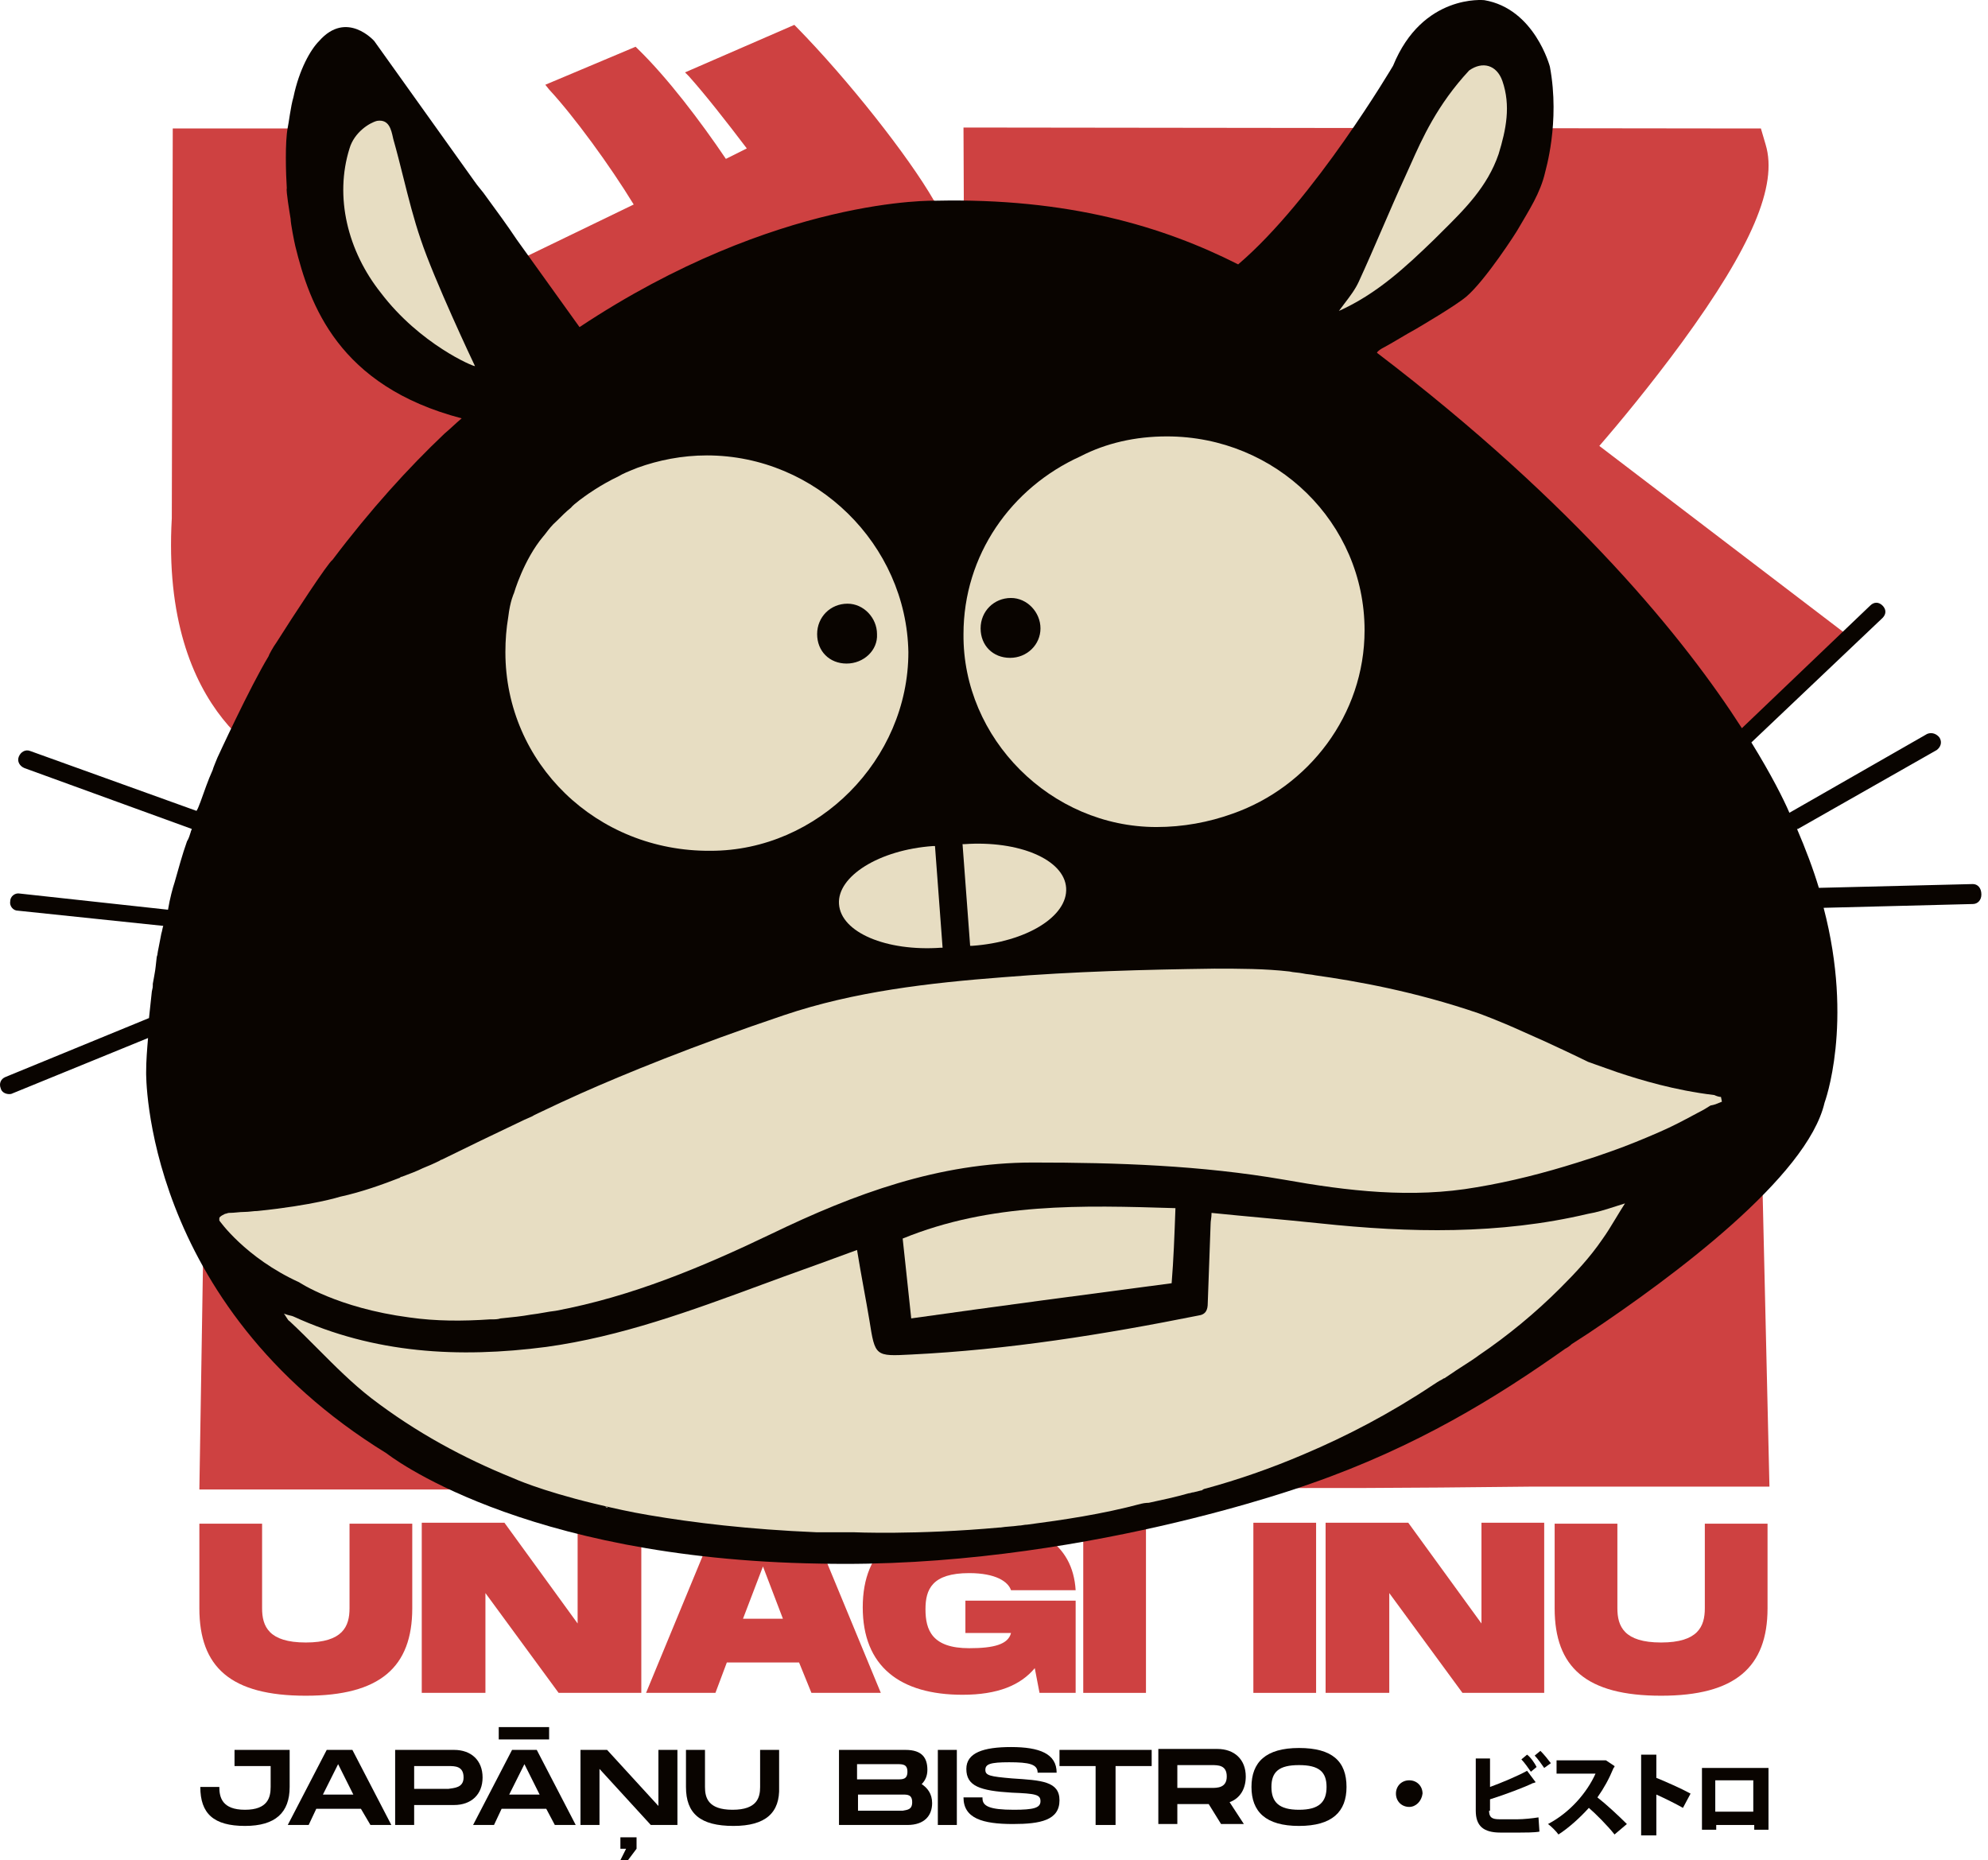<?xml version="1.0" encoding="UTF-8"?> <svg xmlns="http://www.w3.org/2000/svg" width="171" height="160" viewBox="0 0 171 160" fill="none"><path d="M37.832 71.709L18.048 72.2L17.149 128.117H39.467L39.14 104.818L52.955 108.988V89.286L37.832 85.116V71.709Z" fill="#CE4141"></path><path d="M78.216 71.709H57.615V128.035H78.216V71.709Z" fill="#CE4141"></path><path d="M150.321 71.627C150.157 71.791 149.994 71.873 149.748 71.873C149.503 71.873 149.258 71.791 149.176 71.627H131.681V71.709H83.203V127.954H103.15C113.143 128.035 120.571 128 131.681 127.872H152.201L150.893 71.627H150.321ZM131.6 108.334H103.069V91.084H131.6V108.334Z" fill="#CE4141"></path><path d="M100.616 62.962C104.867 61.49 108.791 59.774 112.307 57.894C115.985 55.931 121.054 52.416 123.833 50.045L145.089 67.458L158.577 54.378L137.567 38.355C139.202 36.475 141.982 33.123 144.68 29.444C150.648 21.269 152.937 15.955 151.874 12.44L151.465 11.05H149.994C149.585 11.05 82.876 10.969 82.876 10.969L82.958 30.343H86.637L115.822 30.18C114.269 31.815 112.061 34.022 109.282 36.23C103.886 40.562 95.302 45.958 84.757 47.021L82.958 47.184L83.04 67.213L85.329 66.886C87.046 66.641 93.259 65.496 100.616 62.962Z" fill="#CE4141"></path><path d="M68.488 2.303L68.325 2.139L58.923 6.227L59.25 6.554C60.64 8.107 62.438 10.396 64.237 12.767L62.438 13.666C60.231 10.396 57.37 6.636 54.836 4.183L54.672 4.02L46.906 7.29L47.233 7.699C49.358 9.988 52.465 14.239 54.509 17.59L34.234 27.4V11.05H14.86L14.778 44.568C13.797 61.818 23.852 65.987 25.405 66.477C25.896 66.722 26.55 66.886 27.204 67.131V67.213C32.599 68.112 40.366 68.439 48.296 68.439C59.577 68.439 71.186 67.867 76.5 67.54L78.135 67.458V47.511L76.173 47.756C55.326 50.454 43.963 50.209 37.913 49.31L77.235 30.017L72.821 20.86L80.587 17.672L80.342 17.263C78.135 13.421 72.903 6.799 68.488 2.303Z" fill="#CE4141"></path><path d="M26.305 145.857C19.846 145.857 17.149 143.405 17.149 138.336V131.06H22.544V138.336C22.544 139.889 23.116 141.279 26.305 141.279C29.493 141.279 30.065 139.889 30.065 138.336V131.06H35.461V138.336C35.461 143.405 32.681 145.857 26.305 145.857Z" fill="#CE4141"></path><path d="M55.163 130.979V145.612H48.05L41.755 137.028V145.612H36.278V130.979H43.391L49.685 139.644V130.979H55.163Z" fill="#CE4141"></path><path d="M68.733 142.996H62.52L61.539 145.612H55.571L61.621 130.979H69.714L75.764 145.612H69.796L68.733 142.996ZM67.343 139.235L65.627 134.739L63.91 139.235H67.343Z" fill="#CE4141"></path><path d="M83.04 137.682H92.523V145.612H89.416L89.007 143.486C87.781 144.958 85.819 145.775 82.794 145.775C77.399 145.775 74.21 143.323 74.21 138.254C74.21 133.186 77.399 130.733 83.367 130.733C89.171 130.733 92.277 132.777 92.523 136.783H86.964C86.718 136.047 85.656 135.311 83.367 135.311C80.178 135.311 79.606 136.701 79.606 138.418C79.606 140.216 80.178 141.77 83.367 141.77C85.492 141.77 86.718 141.443 86.964 140.462H83.04V137.682Z" fill="#CE4141"></path><path d="M98.572 130.979H93.177V145.612H98.572V130.979Z" fill="#CE4141"></path><path d="M113.206 130.979H107.81V145.612H113.206V130.979Z" fill="#CE4141"></path><path d="M132.826 130.979V145.612H125.795L119.5 137.028V145.612H114.023V130.979H121.135L127.43 139.644V130.979H132.826Z" fill="#CE4141"></path><path d="M142.881 145.857C136.423 145.857 133.725 143.405 133.725 138.336V131.06H139.121V138.336C139.121 139.889 139.693 141.279 142.881 141.279C146.069 141.279 146.642 139.889 146.642 138.336V131.06H152.037V138.336C152.037 143.405 149.258 145.857 142.881 145.857Z" fill="#CE4141"></path><path d="M24.915 153.705C24.915 155.912 23.689 157.057 21.073 157.057C18.375 157.057 17.23 155.994 17.23 153.705H18.865C18.865 154.604 19.111 155.667 21.073 155.667C23.035 155.667 23.28 154.604 23.28 153.705V151.907H20.173V150.517H24.915V153.705Z" fill="#090400"></path><path d="M31.046 155.585H27.204L26.55 156.975H24.752L28.103 150.517H30.311L33.662 156.975H31.864L31.046 155.585ZM30.392 154.359L29.084 151.743L27.776 154.359H30.392Z" fill="#090400"></path><path d="M41.51 152.888C41.51 154.359 40.529 155.258 39.058 155.258H35.624V156.975H33.989V150.517H39.058C40.529 150.517 41.51 151.416 41.51 152.888ZM39.875 152.888C39.875 151.907 39.139 151.907 38.567 151.907H35.624V153.869H38.567C39.058 153.787 39.875 153.787 39.875 152.888Z" fill="#090400"></path><path d="M46.988 155.585H43.145L42.492 156.975H40.693L44.045 150.517H46.17L49.522 156.975H47.724L46.988 155.585ZM47.233 149.618H42.9V148.555H47.233V149.618ZM46.416 154.359L45.108 151.743L43.8 154.359H46.416Z" fill="#090400"></path><path d="M58.269 150.517V156.975H55.98L51.566 152.152V156.975H49.931V150.517H52.22L56.634 155.34V150.517H58.269ZM53.364 158.038H54.754V159.019L54.018 160H53.364L53.855 159.019H53.364V158.038Z" fill="#090400"></path><path d="M63.093 157.057C60.231 157.057 59.005 155.994 59.005 153.705V150.517H60.64V153.705C60.64 154.604 60.885 155.667 63.011 155.667C65.136 155.667 65.382 154.604 65.382 153.705V150.517H67.017V153.705C67.098 155.912 65.872 157.057 63.093 157.057Z" fill="#090400"></path><path d="M80.178 155.095C80.178 156.158 79.524 156.975 78.053 156.975H72.167V150.517H77.889C79.361 150.517 79.77 151.253 79.77 152.234C79.77 152.724 79.606 153.133 79.279 153.46C79.769 153.787 80.178 154.277 80.178 155.095ZM77.235 153.051C77.644 153.051 78.053 153.051 78.053 152.397C78.053 151.743 77.644 151.743 77.153 151.743H73.72V153.051H77.235ZM78.462 155.013C78.462 154.359 78.053 154.359 77.644 154.359H73.802V155.749H77.644C78.053 155.667 78.462 155.667 78.462 155.013Z" fill="#090400"></path><path d="M82.304 150.517H80.669V156.975H82.304V150.517Z" fill="#090400"></path><path d="M84.511 154.686C84.511 155.34 85.084 155.667 87.209 155.667C88.926 155.667 89.498 155.504 89.498 154.931C89.498 154.359 89.089 154.277 87.046 154.196C84.266 154.032 83.121 153.623 83.121 152.152C83.121 150.762 84.593 150.272 86.964 150.272C89.416 150.272 90.888 150.844 90.888 152.479H89.253C89.253 151.743 88.517 151.58 86.8 151.58C85.165 151.58 84.757 151.743 84.757 152.234C84.757 152.724 85.165 152.806 87.046 152.969C89.58 153.133 91.133 153.215 91.133 154.85C91.133 156.566 89.498 156.893 87.127 156.893C84.511 156.893 82.876 156.403 82.876 154.604H84.511V154.686Z" fill="#090400"></path><path d="M99.063 151.907H95.956V156.975H94.24V151.907H91.133V150.517H99.063V151.907Z" fill="#090400"></path><path d="M105.766 155.013L106.993 156.893H105.031L103.968 155.177H101.27V156.893H99.635V150.435H104.704C106.175 150.435 107.156 151.334 107.156 152.806C107.156 153.869 106.666 154.686 105.766 155.013ZM101.27 153.787H104.213C104.704 153.787 105.521 153.787 105.521 152.806C105.521 151.825 104.785 151.825 104.213 151.825H101.27V153.787Z" fill="#090400"></path><path d="M107.647 153.705C107.647 151.58 108.873 150.353 111.734 150.353C114.595 150.353 115.822 151.498 115.822 153.705C115.822 155.831 114.595 157.057 111.734 157.057C108.873 157.057 107.647 155.831 107.647 153.705ZM114.105 153.705C114.105 152.397 113.451 151.825 111.734 151.825C110.017 151.825 109.363 152.397 109.363 153.705C109.363 155.013 110.017 155.667 111.734 155.667C113.451 155.667 114.105 155.013 114.105 153.705Z" fill="#090400"></path><path d="M128.084 155.749C128.084 156.321 128.33 156.485 128.984 156.485H130.537C131.027 156.485 131.845 156.403 132.335 156.321L132.417 157.547C132.008 157.629 131.109 157.629 130.7 157.629H129.065C127.594 157.629 126.94 157.057 126.94 155.749V151.253C126.94 151.253 128.33 151.253 128.166 151.253V153.705C129.065 153.378 130.455 152.806 131.354 152.315L132.09 153.296C132.09 153.296 131.927 153.378 131.845 153.378C131.191 153.705 129.474 154.359 128.166 154.768V155.749H128.084ZM131.681 152.397C131.518 152.152 131.109 151.58 130.864 151.334L131.354 150.926C131.681 151.171 132.008 151.661 132.172 151.988L131.681 152.397ZM132.826 152.07C132.662 151.825 132.254 151.253 132.008 151.007L132.499 150.599C132.826 150.926 133.153 151.334 133.398 151.661L132.826 152.07Z" fill="#090400"></path><path d="M138.875 151.907C138.875 151.988 138.875 151.988 138.794 152.07C138.385 153.051 137.976 153.787 137.404 154.604C138.14 155.177 139.202 156.158 139.938 156.893L138.875 157.793C138.303 157.057 137.24 155.994 136.668 155.504C135.932 156.321 134.951 157.22 134.052 157.793C133.889 157.547 133.398 157.057 133.153 156.893C135.033 155.912 136.505 154.196 137.24 152.561H133.889V151.416H138.14L138.875 151.907Z" fill="#090400"></path><path d="M144.761 155.504C144.189 155.177 143.208 154.686 142.472 154.359V157.874H141.164V150.926H142.472V153.378L142.391 152.888C143.208 153.215 144.68 153.869 145.415 154.277L144.761 155.504Z" fill="#090400"></path><path d="M152.119 152.07V157.384H150.893V156.975H147.623V157.384H146.396V152.07H152.119ZM150.811 153.133H147.541V155.831H150.811V153.133Z" fill="#090400"></path><path d="M121.217 155.422C120.563 155.422 120.073 154.931 120.073 154.277C120.073 153.623 120.563 153.133 121.217 153.133C121.871 153.133 122.362 153.623 122.362 154.277C122.28 154.931 121.79 155.422 121.217 155.422Z" fill="#090400"></path><path d="M169.695 76.042L156.452 76.369C155.961 74.734 155.307 73.017 154.572 71.3H154.653L166.589 64.515C166.916 64.27 167.079 63.861 166.834 63.452C166.589 63.125 166.18 62.962 165.771 63.125L153.918 69.911C153.427 68.766 152.364 66.641 150.647 63.861L161.929 53.152C162.256 52.825 162.256 52.416 161.929 52.089C161.602 51.762 161.193 51.762 160.866 52.089L149.83 62.635C145.007 55.114 135.605 43.423 118.438 30.343C118.519 30.18 118.765 30.016 119.092 29.853C119.991 29.362 120.89 28.79 121.789 28.3C122.198 28.054 125.141 26.338 126.122 25.52C127.757 24.13 130.455 19.961 130.619 19.634C131.518 18.081 132.499 16.609 132.908 14.811C132.908 14.729 134.216 10.56 133.316 5.736C133.316 5.736 132.008 0.75 127.676 0.014C127.676 0.014 122.362 -0.558 119.827 5.655C119.827 5.655 113.042 17.181 106.502 22.741C100.044 19.471 91.869 17.018 80.505 17.263C80.505 17.263 66.853 16.855 49.849 28.136L44.453 20.615C43.636 19.389 42.736 18.163 41.837 16.936C41.51 16.446 41.102 16.037 40.775 15.546L32.191 3.529C32.191 3.529 29.82 0.831 27.449 3.529C26.713 4.265 25.732 5.982 25.242 8.352C24.997 9.17 24.833 10.641 24.751 10.968C24.506 12.195 24.588 14.974 24.67 16.201C24.588 16.364 24.915 18.326 24.997 18.817C24.997 19.225 25.324 20.86 25.405 21.187C26.632 26.174 29.084 33.205 39.712 35.984C39.221 36.393 38.731 36.883 38.24 37.292C35.134 40.235 31.864 43.832 28.594 48.165C28.267 48.328 25.16 53.07 23.77 55.277C23.525 55.604 23.116 56.34 23.116 56.422C21.481 59.12 18.702 65.169 18.702 65.169C18.702 65.169 18.293 66.15 18.293 66.232C17.884 67.131 17.557 68.112 17.23 69.011C17.149 69.175 17.067 69.502 16.903 69.747L2.597 64.597C2.188 64.433 1.779 64.679 1.616 65.087C1.452 65.496 1.698 65.905 2.106 66.068L16.495 71.3C16.495 71.382 16.413 71.464 16.413 71.546C16.331 71.791 16.249 72.118 16.086 72.363C15.677 73.508 15.35 74.734 15.023 75.879C14.86 76.369 14.614 77.268 14.451 78.249L1.698 76.859C1.289 76.778 0.88 77.105 0.88 77.513C0.798 77.922 1.125 78.331 1.534 78.331L14.042 79.639C13.96 79.884 13.96 80.048 13.879 80.293C13.715 81.192 13.552 81.928 13.552 82.01C13.552 82.173 13.47 82.255 13.47 82.419L13.388 83.154C13.388 83.318 13.143 84.626 13.143 84.626C13.143 84.708 13.143 84.708 13.143 84.789C13.143 84.871 13.143 84.953 13.061 85.28C12.979 86.016 12.898 86.751 12.816 87.569L0.471 92.637C0.063 92.801 -0.101 93.21 0.063 93.618C0.144 93.945 0.471 94.109 0.798 94.109C0.88 94.109 0.962 94.109 1.125 94.027L12.734 89.286C12.652 90.267 12.57 91.248 12.57 92.229C12.57 92.229 12.243 112.094 33.253 125.011C33.253 125.011 44.617 134.085 70.532 134.494C92.523 134.984 112.47 127.708 112.715 127.627C121.871 124.438 128.738 120.187 134.624 116.018C134.788 115.936 135.033 115.773 135.197 115.609L136.586 114.71C143.944 109.805 155.471 101.221 156.942 94.845C156.942 94.845 159.477 88.059 156.861 78.086L169.695 77.759C170.104 77.759 170.431 77.432 170.431 76.941C170.431 76.369 170.104 76.042 169.695 76.042Z" fill="#090400"></path><path d="M115.168 26.746C118.438 25.275 120.89 22.986 123.343 20.615C123.556 20.401 123.771 20.189 123.985 19.977L123.986 19.976C125.982 18.001 127.942 16.063 128.902 13.258C129.556 11.132 129.964 9.088 129.229 6.963C128.738 5.573 127.512 5.246 126.367 6.063C123.621 9.021 122.331 11.918 121.346 14.127C121.188 14.482 121.037 14.821 120.89 15.138C120.195 16.65 119.541 18.163 118.887 19.675C118.233 21.187 117.579 22.7 116.884 24.212C116.579 24.885 116.136 25.466 115.658 26.092C115.497 26.303 115.332 26.52 115.168 26.746Z" fill="#E7DDC2"></path><path d="M36.196 20.615C37.341 24.049 40.693 31.161 40.856 31.488C40.775 31.57 36.115 29.608 32.763 25.193C29.902 21.596 28.757 16.936 30.065 12.767C30.474 11.377 31.782 10.56 32.436 10.396C33.451 10.24 33.646 11.128 33.804 11.85L33.826 11.949C34.138 13.043 34.415 14.149 34.692 15.258C35.141 17.049 35.59 18.848 36.196 20.615Z" fill="#E7DDC2"></path><path fill-rule="evenodd" clip-rule="evenodd" d="M117.375 54.215C117.375 44.977 109.772 37.537 100.371 37.537C97.673 37.537 95.139 38.11 92.931 39.254C86.964 41.952 82.876 47.756 82.876 54.541C82.794 63.534 90.397 71.137 99.472 71.137C101.76 71.137 103.968 70.728 106.012 69.992C112.552 67.703 117.375 61.49 117.375 54.215ZM86.882 56.585C85.41 56.585 84.348 55.523 84.348 54.051C84.348 52.58 85.492 51.435 86.964 51.435C88.353 51.435 89.498 52.661 89.498 54.051C89.498 55.441 88.353 56.585 86.882 56.585Z" fill="#E7DDC2"></path><path fill-rule="evenodd" clip-rule="evenodd" d="M54.836 40.235C56.634 39.581 58.678 39.172 60.803 39.172C70.205 39.172 77.971 46.857 78.135 56.095C78.135 65.333 70.368 73.181 61.13 73.181C51.32 73.263 43.472 65.66 43.472 56.095C43.472 55.032 43.554 54.051 43.718 53.07C43.881 51.68 44.208 51.026 44.208 51.026C44.208 51.026 45.026 48.165 46.742 46.121C46.792 46.071 46.866 45.974 46.96 45.851C47.172 45.571 47.49 45.153 47.887 44.813C48.296 44.404 48.704 43.996 49.113 43.669C49.358 43.342 50.421 42.606 50.421 42.606C50.421 42.606 51.647 41.707 53.201 40.971C53.609 40.726 54.018 40.562 54.836 40.235ZM72.821 57.076C71.349 57.076 70.287 56.013 70.287 54.542C70.287 53.07 71.431 51.926 72.903 51.926C74.293 51.926 75.437 53.152 75.437 54.542C75.519 55.931 74.293 57.076 72.821 57.076Z" fill="#E7DDC2"></path><path d="M80.424 72.772H80.26C75.6 73.099 72.003 75.388 72.167 77.759C72.33 80.211 76.254 81.846 80.914 81.519H81.078L80.424 72.772Z" fill="#E7DDC2"></path><path d="M82.794 72.609H82.958C87.618 72.281 91.542 73.916 91.705 76.369C91.869 78.822 88.272 81.029 83.612 81.356H83.448L82.794 72.609Z" fill="#E7DDC2"></path><path d="M77.889 108.806C77.808 108.052 77.726 107.298 77.644 106.535C85.236 103.433 93.072 103.673 101.071 103.918L101.107 103.919C101.025 106.208 100.943 108.415 100.78 110.377L100.772 110.378C93.335 111.359 85.898 112.34 78.38 113.402C78.216 111.822 78.053 110.313 77.889 108.806Z" fill="#E7DDC2"></path><path d="M148.031 94.354L148.113 94.763C148.039 94.788 147.965 94.82 147.884 94.855C147.697 94.936 147.474 95.033 147.132 95.09C146.887 95.253 146.478 95.499 145.988 95.744C144.925 96.316 143.862 96.888 142.718 97.379C141.41 97.951 140.02 98.523 138.63 99.014C137.731 99.341 136.75 99.668 135.687 99.995C132.826 100.894 129.965 101.63 127.021 102.12C121.462 103.101 115.903 102.447 110.426 101.466C103.314 100.24 96.12 99.995 88.844 99.995C80.751 99.995 73.475 102.693 66.362 106.126C60.395 108.988 54.345 111.522 47.805 112.748C47.437 112.789 47.09 112.85 46.742 112.912C46.395 112.973 46.047 113.034 45.679 113.075C44.861 113.224 44.043 113.305 43.287 113.38L43.063 113.402C42.818 113.484 42.573 113.484 42.328 113.484H42.164C39.794 113.647 37.505 113.647 35.215 113.32C29.002 112.503 25.732 110.296 25.732 110.296C21.073 108.17 18.865 104.982 18.865 104.982V104.818C18.865 104.783 18.865 104.764 18.872 104.746C18.88 104.722 18.9 104.702 18.947 104.655C19.029 104.573 19.192 104.491 19.356 104.409C19.397 104.409 19.458 104.389 19.519 104.369C19.58 104.348 19.642 104.328 19.683 104.328C19.939 104.328 20.173 104.305 20.396 104.284C20.6 104.265 20.796 104.246 20.991 104.246C21.207 104.246 21.422 104.223 21.626 104.202C21.808 104.182 21.981 104.164 22.135 104.164C26.959 103.674 29.248 102.938 29.248 102.938C31.128 102.529 32.926 101.875 34.398 101.303C34.48 101.221 34.48 101.221 34.561 101.221C35.215 100.976 35.869 100.731 36.36 100.485C36.769 100.322 37.341 100.077 37.831 99.831C37.913 99.75 37.995 99.75 37.995 99.75L41.347 98.115L45.107 96.316L45.843 95.989C45.783 95.989 46.247 95.771 47.105 95.368L47.106 95.367L47.107 95.366L47.117 95.362L47.121 95.36C47.435 95.212 47.801 95.04 48.214 94.845L50.012 94.027C53.691 92.392 59.659 89.94 67.425 87.324C73.475 85.28 79.933 84.544 86.31 84.054C92.359 83.563 98.409 83.4 104.458 83.318C106.584 83.318 108.791 83.318 110.917 83.563C111.088 83.606 111.282 83.626 111.487 83.648C111.673 83.667 111.867 83.688 112.061 83.727C112.225 83.767 112.409 83.788 112.593 83.808C112.776 83.829 112.96 83.849 113.124 83.89C116.639 84.381 121.708 85.28 127.185 87.16C127.185 87.16 128.984 87.814 130.946 88.713C133.398 89.776 136.096 91.084 136.586 91.329C136.586 91.329 137.486 91.656 139.121 92.229C141.083 92.883 144.026 93.782 147.459 94.191C147.623 94.272 147.868 94.354 148.031 94.354Z" fill="#E7DDC2"></path><path d="M113.533 105.227C121.217 106.045 128.983 106.208 136.586 104.409C137.365 104.28 138.093 104.047 139.014 103.752L139.016 103.751L139.023 103.749C139.26 103.673 139.509 103.593 139.775 103.51C139.49 103.953 139.229 104.384 138.979 104.798C138.584 105.453 138.213 106.066 137.813 106.617C136.75 108.17 135.523 109.478 134.215 110.786C132.09 112.912 129.719 114.874 127.185 116.59C126.941 116.786 126.231 117.243 125.681 117.597C125.309 117.836 125.011 118.029 124.978 118.062L124.242 118.552C124.16 118.552 124.078 118.634 124.078 118.634C123.751 118.798 123.506 118.961 123.261 119.125C119.582 121.577 115.822 123.539 112.143 125.092C109.281 126.319 106.42 127.3 103.722 128.035C103.641 128.035 103.477 128.117 103.477 128.117C103.395 128.199 103.395 128.199 103.314 128.199L102.66 128.362C102.578 128.362 102.517 128.383 102.455 128.403C102.394 128.424 102.333 128.444 102.251 128.444C101.106 128.771 99.962 129.016 98.817 129.262C98.817 129.262 98.49 129.262 98.163 129.343C94.812 130.243 91.46 130.733 88.353 131.142C88.231 131.142 88.108 131.162 87.985 131.183C87.863 131.203 87.74 131.224 87.618 131.224C87.343 131.263 87.088 131.283 86.842 131.303C86.575 131.324 86.32 131.345 86.064 131.387H85.983C78.788 132.041 73.393 131.796 73.393 131.796H70.205C64.4 131.551 59.659 130.978 55.816 130.324C54.158 130.048 52.733 129.713 51.69 129.468C51.499 129.423 51.321 129.381 51.157 129.343C46.415 128.199 44.126 127.136 44.126 127.136C39.875 125.419 35.788 123.212 31.945 120.269C30.306 119 28.837 117.525 27.362 116.044C26.558 115.236 25.752 114.426 24.915 113.647C24.814 113.597 24.744 113.484 24.647 113.328C24.588 113.231 24.518 113.118 24.424 112.993C24.652 113.084 24.829 113.125 24.969 113.157C25.081 113.182 25.169 113.202 25.242 113.239C32.191 116.427 39.466 116.836 46.987 115.855C53.414 114.968 59.441 112.747 65.489 110.517L65.495 110.515L65.5 110.513L65.503 110.512L65.504 110.511C66.144 110.276 66.784 110.04 67.425 109.805C69.469 109.069 71.513 108.334 73.72 107.516C73.9 108.64 74.104 109.764 74.306 110.875C74.472 111.783 74.636 112.683 74.783 113.566C75.273 116.672 75.273 116.672 78.38 116.509C86.718 116.1 94.893 114.792 103.068 113.157C103.722 113.075 103.886 112.666 103.886 112.094C103.927 110.95 103.968 109.825 104.009 108.701C104.049 107.577 104.09 106.453 104.131 105.309C104.131 105.154 104.149 105.018 104.169 104.874C104.19 104.714 104.213 104.544 104.213 104.328C105.721 104.482 107.193 104.619 108.654 104.754C110.281 104.905 111.896 105.055 113.533 105.227Z" fill="#E7DDC2"></path><path d="M52.056 129.589C52.138 129.589 52.219 129.589 52.301 129.67C52.219 129.67 52.138 129.67 52.056 129.589Z" fill="#E7DDC2"></path></svg> 